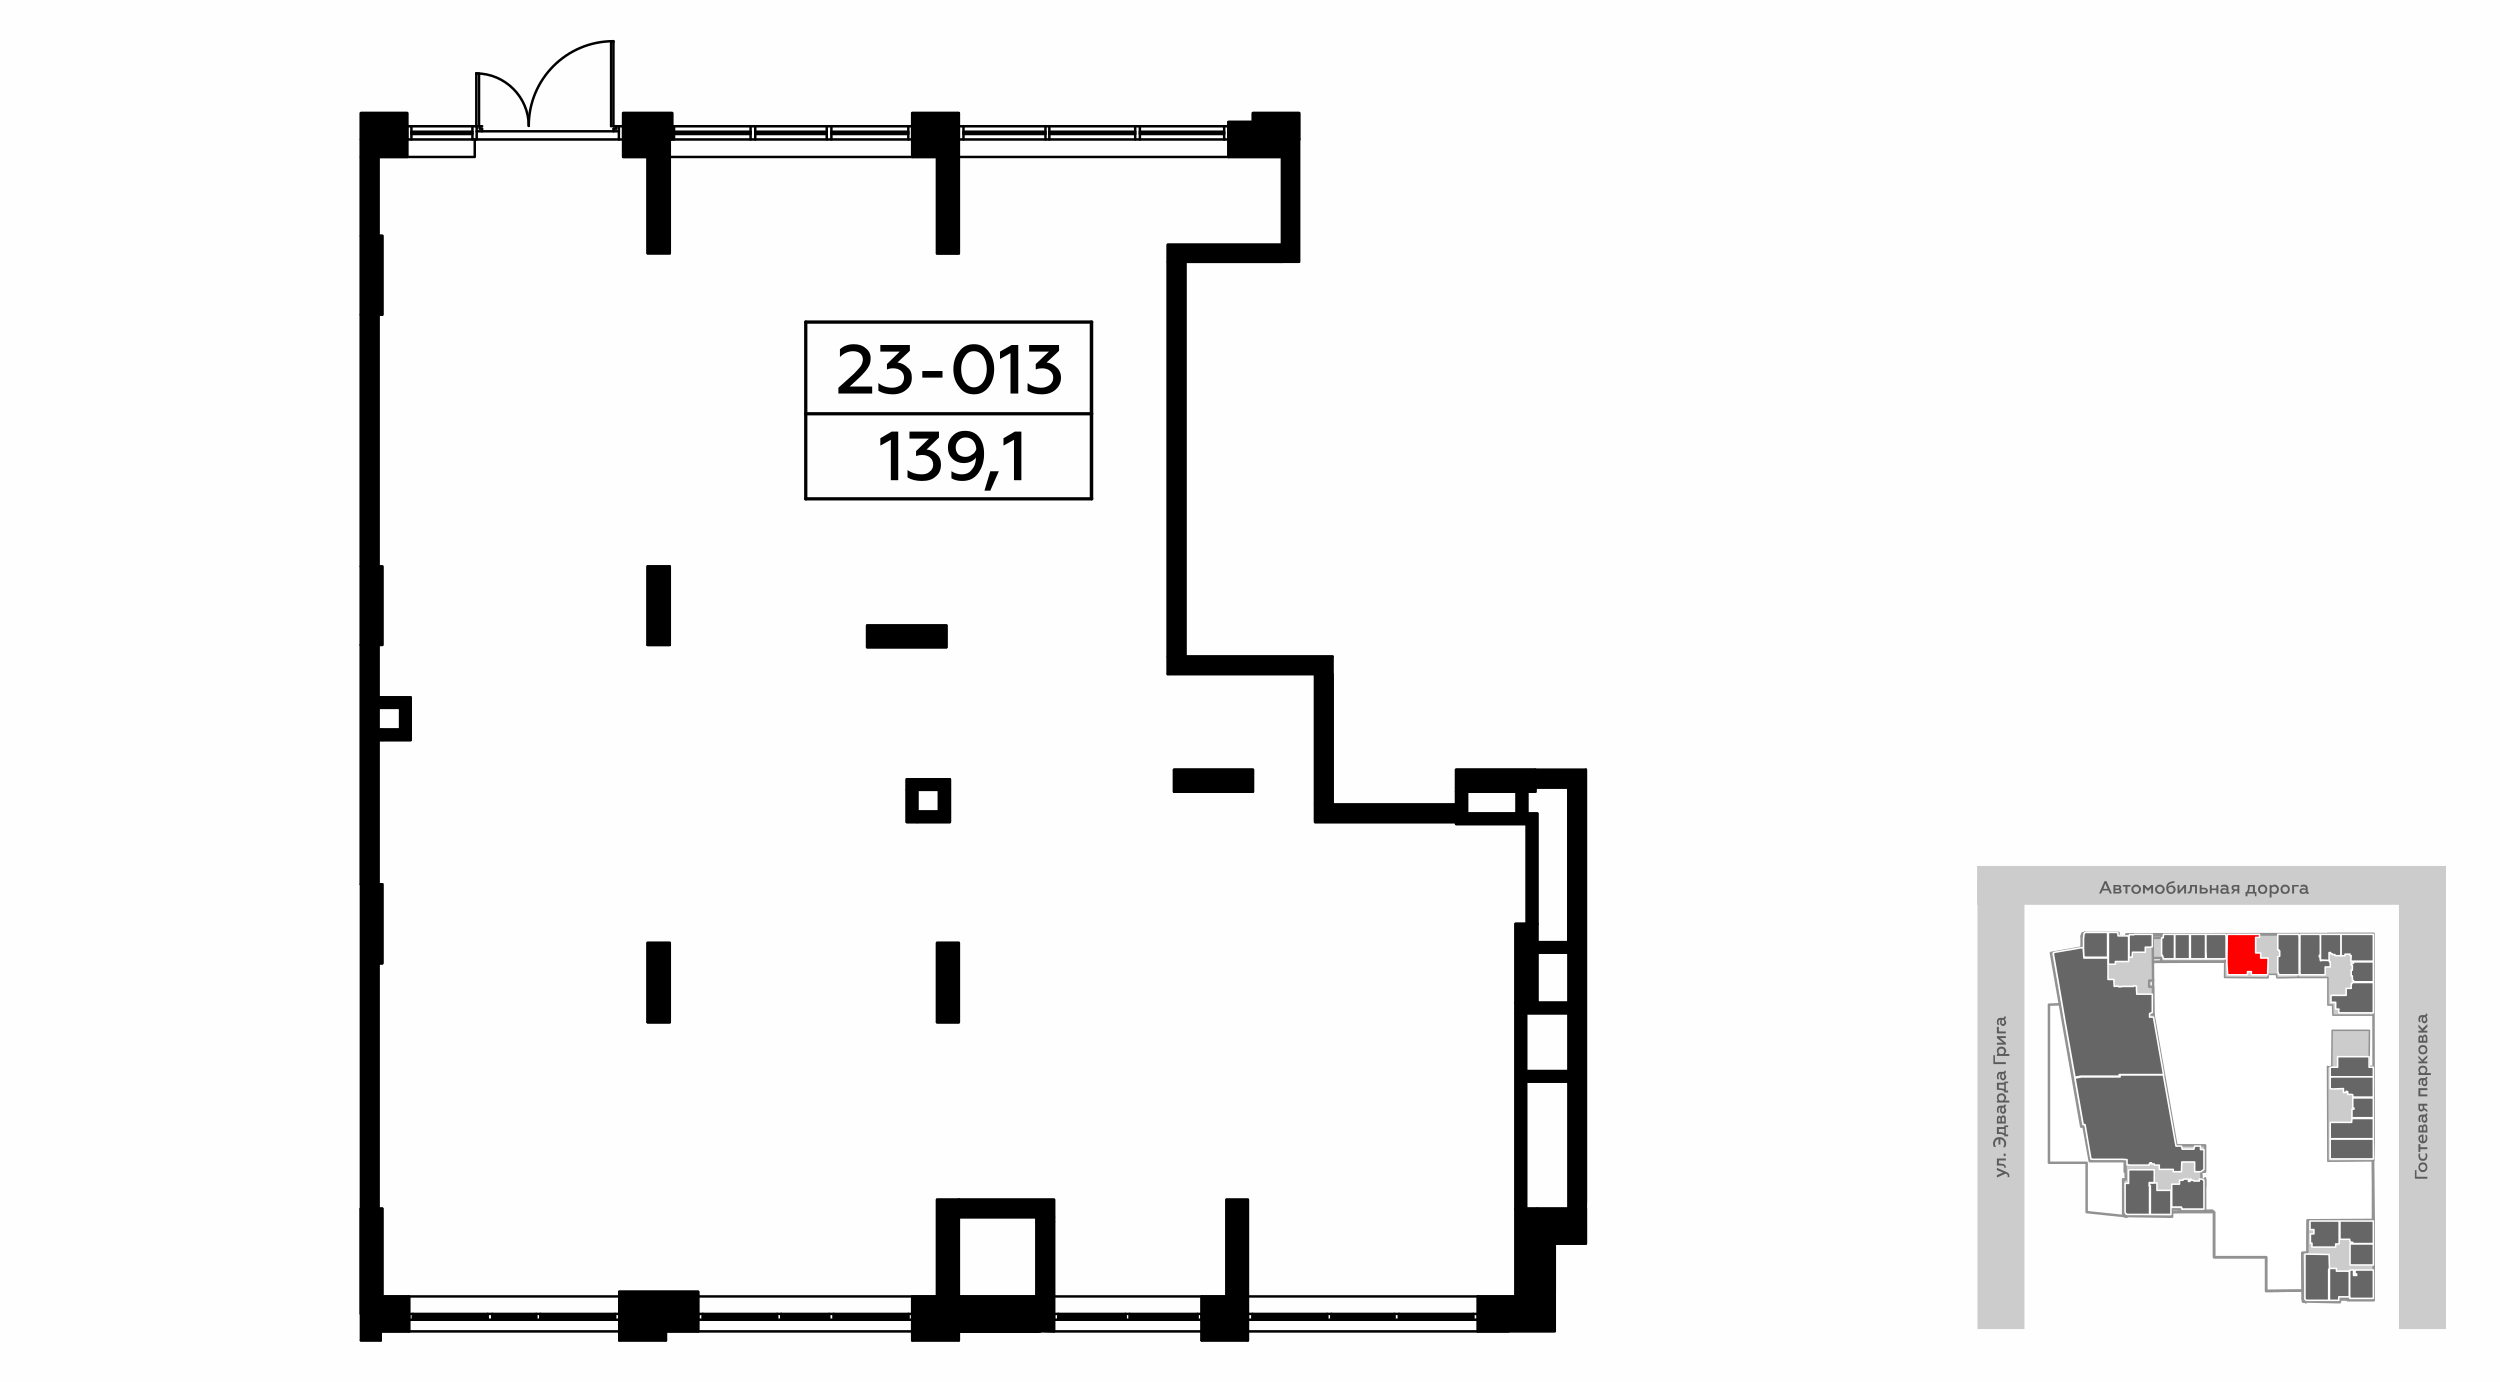 <?xml version="1.0" encoding="UTF-8"?>
<!DOCTYPE svg PUBLIC "-//W3C//DTD SVG 1.1//EN" "http://www.w3.org/Graphics/SVG/1.1/DTD/svg11.dtd">
<!-- Creator: CorelDRAW X8 -->
<svg xmlns="http://www.w3.org/2000/svg" xml:space="preserve" width="100%" height="100%" version="1.1" style="shape-rendering:geometricPrecision; text-rendering:geometricPrecision; image-rendering:optimizeQuality; fill-rule:evenodd; clip-rule:evenodd"
viewBox="0 0 6435 3556"
 xmlns:xlink="http://www.w3.org/1999/xlink">
 <defs>
  <style type="text/css">
   <![CDATA[
    .str7 {stroke:black;stroke-width:8.43;stroke-linecap:round;stroke-linejoin:round}
    .str8 {stroke:black;stroke-width:8.44;stroke-linecap:round;stroke-linejoin:round}
    .str4 {stroke:#010000;stroke-width:6.42;stroke-linecap:round;stroke-linejoin:round}
    .str6 {stroke:black;stroke-width:6.43;stroke-linecap:round;stroke-linejoin:round}
    .str5 {stroke:#010000;stroke-width:6.43;stroke-linecap:round;stroke-linejoin:round}
    .str2 {stroke:#919291;stroke-width:6.43;stroke-linecap:round;stroke-linejoin:round}
    .str0 {stroke:#919291;stroke-width:6.44;stroke-linecap:round;stroke-linejoin:round}
    .str1 {stroke:#919291;stroke-width:3.99;stroke-linecap:round;stroke-linejoin:round}
    .str3 {stroke:white;stroke-width:3.99;stroke-linecap:round;stroke-linejoin:round}
    .fil1 {fill:none}
    .fil6 {fill:none;fill-rule:nonzero}
    .fil0 {fill:#FEFEFE}
    .fil10 {fill:black}
    .fil8 {fill:#666666}
    .fil5 {fill:#CCCCCC}
    .fil2 {fill:#CCCCCC}
    .fil9 {fill:red}
    .fil3 {fill:#5B5B5B;fill-rule:nonzero}
    .fil12 {fill:black;fill-rule:nonzero}
    .fil11 {fill:black;fill-rule:nonzero}
    .fil7 {fill:#CCCCCC;fill-rule:nonzero}
    .fil4 {fill:white;fill-rule:nonzero}
   ]]>
  </style>
 </defs>
 <g id="Слой_x0020_1">
  <g id="_1016515536">
   <g>
    <rect class="fil0" width="6435" height="3556"/>
    <rect class="fil1" x="5051" y="2191" width="1270" height="1270"/>
    <rect class="fil2" x="5089" y="2229" width="1207" height="100"/>
    <path class="fil3" d="M5408 2300l4 -8 15 0 4 8 5 0 -14 -32 -5 0 -14 32 5 0zm11 -26l6 14 -11 0 5 -14z"/>
    <path id="1" class="fil3" d="M5453 2300c5,0 8,-2 8,-6 0,-3 -1,-5 -4,-6 2,0 3,-2 3,-4 0,-4 -3,-6 -7,-6l-13 0 0 22 13 0zm-8 -9l8 0c2,0 3,1 3,3 0,1 -1,2 -3,2l-8 0 0 -5zm0 -9l7 0c2,0 3,1 3,2 0,2 -1,3 -3,3l-7 0 0 -5z"/>
    <polygon id="2" class="fil3" points="5476,2300 5476,2282 5484,2282 5484,2278 5464,2278 5464,2282 5471,2282 5471,2300 "/>
    <path id="3" class="fil3" d="M5499 2297c-3,0 -4,-1 -6,-3 -1,-1 -2,-3 -2,-5 0,-2 1,-4 2,-5 2,-2 4,-2 6,-2 2,0 3,0 5,2 1,1 2,3 2,5 0,2 -1,4 -2,5 -2,2 -3,3 -5,3zm0 4c3,0 6,-1 8,-3 3,-3 4,-6 4,-9 0,-3 -1,-6 -4,-8 -2,-3 -5,-4 -8,-4 -4,0 -7,1 -9,4 -3,2 -4,5 -4,8 0,3 1,6 4,9 2,2 5,3 9,3z"/>
    <polygon id="4" class="fil3" points="5521,2300 5521,2285 5528,2293 5530,2293 5537,2285 5537,2300 5542,2300 5542,2278 5537,2278 5529,2287 5521,2278 5516,2278 5516,2300 "/>
    <path id="5" class="fil3" d="M5559 2297c-2,0 -3,-1 -5,-3 -1,-1 -2,-3 -2,-5 0,-2 1,-4 2,-5 2,-2 3,-2 5,-2 3,0 4,0 6,2 1,1 2,3 2,5 0,2 -1,4 -2,5 -2,2 -3,3 -6,3zm0 4c4,0 7,-1 9,-3 3,-3 4,-6 4,-9 0,-3 -1,-6 -4,-8 -2,-3 -5,-4 -9,-4 -3,0 -6,1 -8,4 -3,2 -4,5 -4,8 0,3 1,6 4,9 2,2 5,3 8,3z"/>
    <path id="6" class="fil3" d="M5588 2301c3,0 6,-1 8,-3 3,-2 4,-5 4,-9 0,-3 -1,-5 -3,-7 -2,-2 -4,-3 -7,-3 -4,0 -8,2 -10,5 1,-2 1,-3 1,-4 1,-3 4,-5 7,-6 1,0 4,-1 9,-2l0 -4c-3,0 -5,1 -7,1 -2,1 -4,1 -6,2 -2,1 -4,2 -5,4 -2,2 -3,6 -3,11 0,5 1,8 3,11 2,3 5,4 9,4zm0 -4c-4,0 -7,-4 -7,-9 1,-3 4,-5 7,-5 4,0 7,3 7,7 0,2 -1,3 -2,5 -1,1 -3,2 -5,2z"/>
    <polygon id="7" class="fil3" points="5610,2300 5622,2285 5622,2300 5627,2300 5627,2278 5622,2278 5610,2293 5610,2278 5605,2278 5605,2300 "/>
    <path id="8" class="fil3" d="M5650 2282l0 18 5 0 0 -22 -18 0 0 7c0,8 -1,11 -5,11 0,0 0,0 -1,0l0 4c1,0 1,0 2,0 5,0 7,-2 8,-6 1,-3 1,-5 1,-9l0 -3 8 0z"/>
    <path id="9" class="fil3" d="M5674 2300c3,0 5,0 7,-2 1,-1 2,-3 2,-5 0,-5 -4,-8 -9,-8l-7 0 0 -7 -5 0 0 22 12 0zm-7 -11l6 0c3,0 5,1 5,4 0,2 -2,3 -5,3l-6 0 0 -7z"/>
    <polygon id="10" class="fil3" points="5693,2300 5693,2291 5705,2291 5705,2300 5710,2300 5710,2278 5705,2278 5705,2287 5693,2287 5693,2278 5688,2278 5688,2300 "/>
    <path id="11" class="fil3" d="M5738 2297c-1,0 -2,-1 -2,-3l0 -8c0,-6 -4,-9 -10,-9 -4,0 -6,1 -9,2l0 5c3,-2 5,-2 7,-2 5,0 7,1 7,4l0 2c-2,-1 -4,-2 -7,-2 -3,0 -5,1 -7,2 -1,1 -2,3 -2,5 0,3 1,5 2,6 2,1 4,2 6,2 4,0 7,-1 9,-3 0,2 2,3 4,3 2,0 3,-1 3,-1l0 -4c0,0 -1,1 -1,1zm-7 -3c-1,2 -4,3 -6,3 -3,0 -5,-1 -5,-4 0,-2 2,-3 5,-3 2,0 4,0 6,1l0 3z"/>
    <path id="12" class="fil3" d="M5748 2300l5 -7 6 0 0 7 5 0 0 -22 -12 0c-6,0 -8,3 -8,7 0,3 1,6 5,7l-7 8 6 0zm5 -11c-3,0 -4,-2 -4,-4 0,-2 1,-3 4,-3l6 0 0 7 -6 0z"/>
    <path id="13" class="fil3" d="M5785 2307l0 -7 19 0 0 7 4 0 0 -11 -4 0 0 -18 -18 0c0,5 0,9 0,11 -1,3 -2,5 -3,7l-3 0 0 11 5 0zm3 -11c2,-3 3,-8 3,-14l8 0 0 14 -11 0z"/>
    <path id="14" class="fil3" d="M5824 2297c-2,0 -4,-1 -5,-3 -2,-1 -2,-3 -2,-5 0,-2 0,-4 2,-5 1,-2 3,-2 5,-2 2,0 4,0 5,2 2,1 2,3 2,5 0,2 0,4 -2,5 -1,2 -3,3 -5,3zm0 4c4,0 7,-1 9,-3 2,-3 3,-6 3,-9 0,-3 -1,-6 -3,-8 -2,-3 -5,-4 -9,-4 -4,0 -6,1 -9,4 -2,2 -3,5 -3,8 0,3 1,6 3,9 3,2 5,3 9,3z"/>
    <path id="15" class="fil3" d="M5855 2277c-4,0 -6,2 -8,4l0 -3 -5 0 0 32 5 0 0 -13c2,3 4,4 8,4 3,0 6,-1 8,-3 2,-3 3,-6 3,-9 0,-3 -1,-6 -3,-8 -2,-3 -5,-4 -8,-4zm-1 5c2,0 3,0 5,2 1,1 2,3 2,5 0,2 -1,4 -2,5 -2,2 -3,3 -5,3 -3,0 -6,-2 -7,-4l0 -7c1,-3 4,-4 7,-4z"/>
    <path id="16" class="fil3" d="M5882 2297c-2,0 -4,-1 -5,-3 -2,-1 -2,-3 -2,-5 0,-2 0,-4 2,-5 1,-2 3,-2 5,-2 2,0 4,0 5,2 2,1 2,3 2,5 0,2 0,4 -2,5 -1,2 -3,3 -5,3zm0 4c4,0 6,-1 9,-3 2,-3 3,-6 3,-9 0,-3 -1,-6 -3,-8 -3,-3 -5,-4 -9,-4 -4,0 -7,1 -9,4 -2,2 -3,5 -3,8 0,3 1,6 3,9 2,2 5,3 9,3z"/>
    <polygon id="17" class="fil3" points="5905,2300 5905,2282 5917,2282 5917,2278 5900,2278 5900,2300 "/>
    <path id="18" class="fil3" d="M5942 2297c-1,0 -2,-1 -2,-3l0 -8c0,-6 -4,-9 -10,-9 -4,0 -6,1 -8,2l0 5c2,-2 4,-2 7,-2 4,0 6,1 6,4l0 2c-2,-1 -4,-2 -7,-2 -2,0 -5,1 -6,2 -2,1 -3,3 -3,5 0,3 1,5 2,6 2,1 4,2 6,2 4,0 7,-1 9,-3 0,2 2,3 4,3 2,0 3,-1 3,-1l0 -4c0,0 0,1 -1,1zm-7 -3c-1,2 -4,3 -6,3 -3,0 -5,-1 -5,-4 0,-2 2,-3 5,-3 2,0 4,0 6,1l0 3z"/>
    <rect class="fil2" x="6175" y="2272" width="121" height="1149"/>
    <polygon class="fil3" points="6248,3029 6220,3029 6220,3012 6216,3012 6216,3034 6248,3034 "/>
    <path id="1" class="fil3" d="M6244 3004c0,2 -1,4 -2,6 -2,1 -3,2 -6,2 -2,0 -3,-1 -5,-2 -1,-2 -2,-4 -2,-6 0,-2 1,-4 2,-5 2,-1 3,-2 5,-2 3,0 4,1 6,2 1,1 2,3 2,5zm4 0c0,-3 -1,-6 -3,-9 -2,-2 -5,-3 -9,-3 -3,0 -6,1 -8,3 -2,3 -3,6 -3,9 0,4 1,7 3,9 2,3 5,4 8,4 4,0 7,-1 9,-4 2,-2 3,-5 3,-9z"/>
    <path id="2" class="fil3" d="M6248 2976c0,-3 0,-5 -2,-7l-4 0c1,2 2,4 2,6 0,2 -1,4 -2,6 -2,1 -3,2 -6,2 -2,0 -4,-1 -5,-2 -1,-2 -2,-4 -2,-6 0,-2 0,-4 1,-6l-4 0c-1,2 -1,4 -1,7 0,3 1,6 3,9 2,2 5,3 8,3 4,0 7,-1 9,-3 2,-3 3,-6 3,-9z"/>
    <polygon id="3" class="fil3" points="6248,2953 6230,2953 6230,2945 6225,2945 6225,2965 6230,2965 6230,2958 6248,2958 "/>
    <path id="4" class="fil3" d="M6236 2943c4,0 7,-1 9,-4 2,-2 3,-5 3,-9 0,-3 0,-6 -2,-8l-4 0c1,2 2,5 2,7 0,5 -2,8 -6,9l0 -18 -1 0c-4,0 -8,2 -11,5 -1,2 -1,4 -1,6 0,4 1,6 3,8 2,3 5,4 8,4zm-2 -5c-3,-1 -5,-3 -5,-7 0,-1 0,-3 1,-4 2,-1 3,-1 4,-2l0 13z"/>
    <path id="5" class="fil3" d="M6248 2902c0,-5 -3,-8 -6,-8 -3,0 -5,1 -6,4 -1,-1 -3,-2 -5,-2 -3,0 -6,2 -6,7l0 12 23 0 0 -13zm-10 8l0 -7c0,-3 1,-4 3,-4 2,0 3,1 3,4l0 7 -6 0zm-9 0l0 -6c0,-2 1,-4 3,-4 1,0 2,2 2,4l0 6 -5 0z"/>
    <path id="6" class="fil3" d="M6244 2867c0,1 -1,2 -2,2l-9 0c-5,0 -8,4 -8,10 0,4 0,6 2,9l4 0c-1,-3 -2,-5 -2,-8 0,-4 2,-6 5,-6l1 0c-1,2 -2,4 -2,7 0,3 1,5 2,6 2,2 3,3 6,3 2,0 4,-1 5,-2 2,-2 2,-4 2,-6 0,-4 -1,-7 -3,-9 2,0 3,-2 3,-4 0,-2 0,-3 -1,-3l-3 0c0,0 0,1 0,1zm-3 7c2,1 3,4 3,6 0,3 -1,5 -4,5 -2,0 -3,-2 -3,-5 0,-2 1,-4 2,-6l2 0z"/>
    <path id="7" class="fil3" d="M6248 2857l-8 -5 0 -6 8 0 0 -5 -23 0 0 12c0,6 3,8 7,8 4,0 6,-1 7,-5l9 7 0 -6zm-12 -5c0,3 -1,4 -3,4 -3,0 -4,-1 -4,-4l0 -6 7 0 0 6z"/>
    <polygon id="8" class="fil3" points="6248,2817 6230,2817 6230,2806 6248,2806 6248,2801 6225,2801 6225,2822 6248,2822 "/>
    <path id="9" class="fil3" d="M6244 2773c0,1 -1,2 -2,2l-9 0c-5,0 -8,4 -8,10 0,3 0,6 2,8l4 0c-1,-2 -2,-4 -2,-7 0,-4 2,-6 5,-6l1 0c-1,2 -2,4 -2,7 0,2 1,5 2,6 2,2 3,3 6,3 2,0 4,-1 5,-2 2,-2 2,-4 2,-7 0,-3 -1,-6 -3,-8 2,0 3,-2 3,-5 0,-1 0,-2 -1,-2l-3 0c0,0 0,0 0,1zm-3 7c2,1 3,4 3,6 0,3 -1,5 -4,5 -2,0 -3,-2 -3,-5 0,-2 1,-4 2,-6l2 0z"/>
    <path id="10" class="fil3" d="M6225 2754c0,3 1,6 3,8l-3 0 0 5 32 0 0 -5 -12 0c2,-2 3,-5 3,-8 0,-3 -1,-6 -3,-8 -2,-2 -5,-3 -9,-3 -3,0 -6,1 -8,3 -2,2 -3,5 -3,8zm4 1c0,-2 1,-4 2,-5 2,-2 3,-2 5,-2 3,0 4,0 6,2 1,1 2,3 2,5 0,3 -2,5 -4,7l-7 0c-2,-2 -4,-4 -4,-7z"/>
    <polygon id="11" class="fil3" points="6248,2732 6238,2732 6248,2722 6248,2716 6235,2728 6225,2717 6225,2723 6234,2732 6225,2732 6225,2737 6248,2737 "/>
    <path id="12" class="fil3" d="M6244 2702c0,2 -1,4 -2,5 -2,2 -3,2 -6,2 -2,0 -3,0 -5,-2 -1,-1 -2,-3 -2,-5 0,-2 1,-4 2,-5 2,-2 3,-2 5,-2 3,0 4,0 6,2 1,1 2,3 2,5zm4 0c0,-4 -1,-6 -3,-9 -2,-2 -5,-3 -9,-3 -3,0 -6,1 -8,3 -2,3 -3,5 -3,9 0,4 1,7 3,9 2,2 5,3 8,3 4,0 7,-1 9,-3 2,-2 3,-5 3,-9z"/>
    <path id="13" class="fil3" d="M6248 2671c0,-5 -3,-8 -6,-8 -3,0 -5,2 -6,5 -1,-2 -3,-3 -5,-3 -3,0 -6,2 -6,7l0 12 23 0 0 -13zm-10 8l0 -7c0,-2 1,-4 3,-4 2,0 3,2 3,4l0 7 -6 0zm-9 0l0 -6c0,-2 1,-3 3,-3 1,0 2,1 2,3l0 6 -5 0z"/>
    <polygon id="14" class="fil3" points="6248,2653 6238,2653 6248,2643 6248,2636 6235,2648 6225,2637 6225,2644 6234,2653 6225,2653 6225,2658 6248,2658 "/>
    <path id="15" class="fil3" d="M6244 2611c0,1 -1,2 -2,2l-9 0c-5,0 -8,4 -8,10 0,3 0,6 2,8l4 0c-1,-2 -2,-4 -2,-7 0,-4 2,-6 5,-6l1 0c-1,2 -2,4 -2,7 0,2 1,4 2,6 2,2 3,3 6,3 2,0 4,-1 5,-3 2,-1 2,-3 2,-6 0,-3 -1,-6 -3,-8 2,-1 3,-2 3,-5 0,-1 0,-2 -1,-3l-3 0c0,1 0,1 0,2zm-3 7c2,1 3,3 3,6 0,3 -1,5 -4,5 -2,0 -3,-2 -3,-5 0,-3 1,-5 2,-6l2 0z"/>
    <polygon class="fil4 str0" points="5302,2585 5542,2476 5727,2475 6109,2404 6110,2941 6108,2988 6108,2992 6110,3151 5927,3322 5833,3323 5833,3236 5699,3236 5699,3120 5694,3116 5591,3120 5468,3130 5466,3130 5371,3120 5371,2993 5274,2993 5274,2586 "/>
    <polygon class="fil5 str1" points="5727,2404 5915,2405 5916,2407 5916,2516 5861,2517 5859,2508 5855,2508 5838,2508 5838,2517 5726,2516 "/>
    <polygon class="fil5 str1" points="5915,2405 6109,2406 6110,2407 6109,2613 6005,2613 6004,2587 5992,2587 5992,2516 5916,2516 "/>
    <polygon class="fil5 str1" points="6099,2652 6098,2745 6109,2745 6110,2988 5992,2989 5991,2745 5993,2746 6002,2745 6003,2652 "/>
    <line class="fil6 str2" x1="6109" y1="2404" x2="5992" y2= "2404" />
    <line class="fil6 str2" x1="5915" y1="2405" x2="5808" y2= "2405" />
    <polygon class="fil7 str2" points="5563,2405 5563,2414 5541,2414 5541,2466 5563,2466 5563,2475 5727,2475 5726,2405 "/>
    <polygon class="fil7 str0" points="5367,2401 5360,2403 5358,2527 5377,2527 5378,2530 5377,2547 5372,2547 5372,2612 5543,2611 5542,2540 5532,2540 5532,2524 5542,2524 5541,2405 5473,2405 5473,2410 5453,2411 5453,2401 "/>
    <path class="fil6 str2" d="M5367 2401c-5,0 -9,4 -9,9"/>
    <polyline class="fil6 str2" points="5358,2410 5358,2527 5377,2527 5377,2547 5372,2547 5372,2612 5543,2611 5542,2607 5542,2607 5542,2540 "/>
    <polygon class="fil7 str2" points="5372,2612 5372,2547 5377,2547 5377,2527 5358,2527 5358,2439 5279,2453 5357,2900 5363,2900 5379,2989 5469,2989 5469,2948 5602,2948 5543,2611 "/>
    <polyline class="fil6 str2" points="5469,2948 5469,3016 5474,3016 5474,3036 5465,3036 5465,3123 "/>
    <path class="fil6 str2" d="M5465 3123c0,5 4,9 9,9"/>
    <polygon class="fil7 str2" points="5468,3130 5591,3132 5591,3113 5611,3113 5611,3118 5676,3118 5676,3037 5667,3037 5666,3016 5676,3016 5676,2948 5469,2948 5472,3036 5465,3036 "/>
    <polyline class="fil6 str2" points="5940,3141 5940,3205 5945,3205 5945,3225 5926,3225 5927,3342 "/>
    <path class="fil6 str2" d="M5927 3342c0,5 4,10 9,10"/>
    <polygon class="fil7 str2" points="5928,3350 6023,3352 6023,3342 6043,3342 6043,3347 6110,3347 6110,3140 5940,3141 5939,3224 5926,3225 "/>
    <line class="fil6 str2" x1="5676" y1="3054" x2="5676" y2= "3033" />
    <line class="fil6 str2" x1="5542" y1="2539" x2="5542" y2= "2523" />
    <line class="fil6 str2" x1="5563" y1="2475" x2="5542" y2= "2476" />
    <line class="fil6 str2" x1="5563" y1="2405" x2="5541" y2= "2405" />
    <line class="fil6 str2" x1="6108" y1="3140" x2="6108" y2= "2988" />
    <polyline class="fil6 str2" points="5928,3347 5928,3350 5931,3350 "/>
    <polyline class="fil6 str2" points="5591,3120 5699,3120 5699,3236 5833,3236 5833,3323 5927,3322 "/>
    <line class="fil6 str2" x1="5563" y1="2408" x2="5541" y2= "2408" />
    <line class="fil6 str2" x1="6023" y1="3345" x2="6043" y2= "3345" />
    <line class="fil6 str2" x1="5501" y1="2405" x2="6109" y2= "2404" />
    <polygon class="fil8 str3" points="5494,2405 5540,2405 5540,2437 5534,2438 5522,2438 5522,2451 5489,2451 5488,2464 5480,2464 5480,2457 5480,2413 5481,2406 5493,2406 "/>
    <polygon class="fil8 str3" points="5398,2400 5425,2400 5425,2406 5425,2464 5369,2464 5363,2463 5363,2415 5364,2408 5364,2405 5364,2404 5365,2403 5366,2401 5367,2401 5368,2400 5373,2400 "/>
    <polygon class="fil8 str3" points="5455,2770 5356,2770 5341,2773 5315,2627 5297,2522 5285,2453 5290,2451 5354,2440 5355,2440 5362,2439 5364,2466 5426,2466 5426,2521 5441,2521 5442,2539 5452,2538 5452,2539 5453,2540 5460,2540 5460,2539 5492,2539 5492,2538 5493,2537 5499,2538 5500,2559 5540,2559 5540,2606 5533,2609 5533,2618 5543,2618 5569,2766 5455,2766 "/>
    <polygon class="fil8 str3" points="5341,2775 5357,2772 5457,2772 5457,2771 5457,2767 5569,2767 5569,2770 5601,2950 5602,2950 5615,2950 5617,2958 5647,2958 5649,2950 5664,2950 5664,2959 5673,2959 5673,2959 5673,3010 5665,3016 5665,3016 5649,3016 5649,2991 5616,2991 5615,3016 5594,3016 5594,3010 5558,3010 5558,2999 5545,2999 5545,2996 5538,2996 5538,2993 5538,2993 5534,2993 5534,2996 5532,2996 5532,2999 5484,2999 5475,2998 5475,2985 5464,2984 5387,2984 5382,2983 5367,2895 5362,2894 "/>
    <polygon class="fil8 str3" points="5620,3035 5633,3035 5633,3041 5637,3041 5637,3035 5640,3035 5640,3038 5646,3038 5647,3040 5647,3040 5661,3040 5661,3035 5666,3035 5667,3035 5673,3038 5673,3112 5617,3112 5615,3107 5590,3107 5590,3064 5590,3061 5590,3048 5610,3048 5610,3038 5619,3038 "/>
    <polygon class="fil8 str3" points="5533,3045 5552,3045 5552,3064 5589,3064 5588,3064 5588,3126 5535,3126 5535,3052 5533,3052 5533,3045 "/>
    <polygon class="fil8 str3" points="5533,3053 5533,3126 5485,3126 5478,3126 5476,3126 5476,3126 5472,3124 5470,3120 5470,3120 5470,3046 5479,3046 5479,3012 5483,3011 5545,3011 5545,3044 5532,3044 5532,3053 "/>
    <polygon class="fil8 str3" points="5427,2400 5451,2400 5452,2409 5478,2409 5479,2413 5479,2475 5445,2475 5445,2482 5427,2482 5427,2464 5427,2407 5427,2401 "/>
    <polygon class="fil8 str3" points="5569,2405 5597,2405 5597,2468 5569,2468 5566,2459 5564,2459 5564,2414 5568,2414 "/>
    <polygon class="fil8 str3" points="5636,2405 5636,2468 5598,2468 5598,2454 5598,2405 "/>
    <polygon class="fil8 str3" points="5677,2468 5638,2468 5638,2405 5677,2405 5677,2412 "/>
    <polygon class="fil8 str3" points="5730,2468 5679,2468 5678,2446 5678,2405 5729,2405 5730,2412 "/>
    <polygon class="fil9 str3" points="5733,2405 5816,2405 5816,2413 5806,2413 5806,2453 5819,2453 5819,2466 5838,2466 5838,2475 5837,2501 5837,2509 5795,2509 5795,2501 5785,2501 5785,2509 5734,2509 5732,2478 5732,2477 5733,2409 "/>
    <polygon class="fil8 str3" points="5863,2405 5917,2405 5918,2413 5918,2509 5866,2509 5863,2501 5863,2463 5868,2461 5868,2458 5868,2458 5868,2448 5866,2448 5866,2445 5863,2445 "/>
    <polygon class="fil8 str3" points="5921,2405 5972,2405 5973,2411 5973,2459 5970,2459 5970,2463 5971,2463 5972,2463 5973,2473 5977,2472 5996,2472 5996,2476 5998,2476 5998,2489 5998,2489 5985,2489 5985,2509 5921,2509 5920,2504 5920,2408 "/>
    <polygon class="fil8 str3" points="5973,2405 6025,2405 6026,2414 6026,2460 6010,2460 6010,2459 6010,2457 6003,2457 6003,2455 5999,2455 5999,2452 5995,2452 5995,2472 5973,2471 5973,2411 "/>
    <polygon class="fil8 str3" points="6052,2460 6049,2460 6049,2456 6036,2456 6036,2460 6026,2460 6026,2405 6109,2405 6109,2474 6051,2474 "/>
    <polygon class="fil8 str3" points="6058,2527 6058,2524 6055,2524 6055,2512 6052,2512 6052,2497 6055,2497 6055,2484 6052,2484 6052,2479 6058,2479 6058,2476 6109,2476 6109,2527 6103,2527 "/>
    <path class="fil8 str3" d="M6052 2532l2 0 1 -3 3 0 51 0 0 78 -89 0 0 -10c1,1 1,1 0,1l-8 -1 0 -17 -12 0 0 -18 39 0 0 -18 13 0 0 -12z"/>
    <polygon class="fil8 str3" points="6099,2747 6109,2747 6109,2772 5998,2772 5998,2747 6017,2747 6017,2720 6098,2720 6098,2747 "/>
    <polygon class="fil8 str3" points="5998,2802 5998,2774 5998,2773 6004,2772 6109,2772 6109,2824 6056,2824 6056,2818 6054,2817 6043,2817 6043,2810 6039,2809 6039,2812 6032,2812 6032,2802 6004,2803 "/>
    <polygon class="fil8 str3" points="6056,2826 6108,2826 6109,2829 6109,2877 6054,2877 6054,2855 6059,2855 6059,2852 6056,2852 "/>
    <polygon class="fil8 str3" points="6054,2879 6109,2879 6109,2931 5998,2931 5998,2889 6053,2889 "/>
    <polygon class="fil8 str3" points="5998,2932 6004,2932 6109,2932 6109,2983 5998,2983 "/>
    <polygon class="fil8 str3" points="5946,3143 6021,3143 6021,3149 6021,3149 6021,3202 6012,3202 6012,3210 5951,3210 5951,3200 5947,3200 5947,3176 5956,3176 5956,3165 5946,3165 "/>
    <polygon class="fil8 str3" points="6109,3145 6109,3201 6056,3201 6056,3198 6049,3197 6048,3190 6023,3190 6023,3143 6109,3143 "/>
    <polygon class="fil8 str3" points="6049,3202 6109,3202 6109,3256 6100,3256 6049,3256 "/>
    <polygon class="fil8 str3" points="6049,3269 6058,3269 6058,3283 6066,3283 6066,3279 6062,3279 6062,3269 6109,3269 6109,3342 6049,3342 6048,3334 6048,3272 "/>
    <polygon class="fil8 str3" points="5997,3265 6014,3265 6014,3272 6047,3272 6047,3338 6020,3338 6020,3347 5996,3347 5996,3341 5996,3267 "/>
    <polygon class="fil8 str3" points="5942,3347 5938,3347 5937,3347 5935,3346 5934,3345 5933,3343 5933,3342 5933,3228 5995,3229 5996,3265 5994,3267 5994,3347 5970,3347 5968,3347 "/>
    <rect class="fil2" x="5090" y="2272" width="121" height="1149"/>
    <path class="fil3" d="M5172 3026c0,-4 -2,-7 -7,-9l-25 -11 0 6 16 6 -16 7 0 6 22 -10c4,1 6,3 6,5 0,2 0,3 -1,4l5 0c0,-1 0,-2 0,-4z"/>
    <path id="1" class="fil3" d="M5145 2987l18 0 0 -5 -23 0 0 18 8 0c8,0 11,1 11,5 0,0 0,0 0,1l4 0c0,-1 0,-1 0,-2 0,-4 -3,-7 -7,-8 -3,0 -5,-1 -8,-1l-3 0 0 -8z"/>
    <path id="2" class="fil3" d="M5163 2973c0,-2 -1,-4 -3,-4 -2,0 -3,2 -3,4 0,1 1,3 3,3 2,0 3,-2 3,-3z"/>
    <path id="3" class="fil3" d="M5164 2943c0,-4 -2,-8 -5,-11 -4,-4 -7,-5 -12,-5 -5,0 -9,1 -12,4 -3,4 -5,8 -5,12 0,4 1,7 2,9l6 0c-2,-2 -3,-5 -3,-9 0,-2 1,-5 3,-7 1,-2 3,-3 6,-4l0 14 5 0 0 -14c3,1 5,2 7,4 2,2 3,5 3,7 0,4 -1,7 -3,10l5 0c2,-3 3,-6 3,-10z"/>
    <path id="4" class="fil3" d="M5169 2920l-6 0 0 -19 6 0 0 -4 -10 0 0 4 -19 0 0 18c5,0 9,0 12,0 3,1 5,2 7,3l0 3 10 0 0 -5zm-10 -3c-4,-2 -8,-3 -14,-3l0 -8 14 0 0 11z"/>
    <path id="5" class="fil3" d="M5163 2879c0,-5 -2,-8 -6,-8 -3,0 -5,1 -6,4 -1,-1 -3,-3 -5,-3 -3,0 -6,3 -6,7l0 13 23 0 0 -13zm-10 8l0 -7c0,-3 1,-4 3,-4 2,0 3,1 3,4l0 7 -6 0zm-9 0l0 -6c0,-3 1,-4 3,-4 1,0 2,1 2,4l0 6 -5 0z"/>
    <path id="6" class="fil3" d="M5159 2844c0,1 -1,2 -2,2l-9 0c-5,0 -8,4 -8,10 0,4 0,6 2,8l4 0c-1,-2 -2,-4 -2,-7 0,-4 2,-6 5,-6l1 0c-1,2 -2,4 -2,7 0,2 1,5 2,6 2,2 4,3 6,3 2,0 4,-1 5,-2 2,-2 3,-4 3,-6 0,-4 -2,-7 -4,-9 2,0 3,-2 3,-4 0,-2 0,-3 -1,-3l-3 0c0,0 0,0 0,1zm-2 7c1,1 2,4 2,6 0,3 -1,5 -3,5 -3,0 -4,-2 -4,-5 0,-2 1,-4 2,-6l3 0z"/>
    <path id="7" class="fil3" d="M5140 2825c0,3 1,6 3,8l-3 0 0 5 32 0 0 -5 -12 0c2,-2 4,-5 4,-8 0,-3 -2,-6 -4,-8 -2,-2 -5,-3 -8,-3 -4,0 -6,1 -9,3 -2,2 -3,5 -3,8zm4 1c0,-2 1,-4 2,-5 2,-1 4,-2 6,-2 2,0 4,1 5,2 1,1 2,3 2,5 0,3 -2,6 -4,7l-7 0c-2,-1 -4,-4 -4,-7z"/>
    <path id="8" class="fil3" d="M5169 2807l-6 0 0 -19 6 0 0 -4 -10 0 0 3 -19 0 0 18c5,0 9,1 12,1 3,1 5,1 7,3l0 3 10 0 0 -5zm-10 -4c-4,-1 -8,-2 -14,-2l0 -9 14 0 0 11z"/>
    <path id="9" class="fil3" d="M5159 2757c0,2 -1,2 -2,2l-9 0c-5,0 -8,5 -8,11 0,3 0,6 2,8l4 0c-1,-2 -2,-5 -2,-7 0,-5 2,-7 5,-7l1 0c-1,2 -2,5 -2,7 0,3 1,5 2,7 2,2 4,3 6,3 2,0 4,-1 5,-3 2,-1 3,-4 3,-6 0,-3 -2,-6 -4,-8 2,-1 3,-2 3,-5 0,-1 0,-2 -1,-3l-3 0c0,1 0,1 0,1zm-2 7c1,2 2,4 2,7 0,3 -1,5 -3,5 -3,0 -4,-2 -4,-6 0,-2 1,-4 2,-6l3 0z"/>
    <polygon id="10" class="fil3" points="5163,2734 5135,2734 5135,2716 5131,2716 5131,2739 5163,2739 "/>
    <path id="11" class="fil3" d="M5140 2705c0,4 1,6 3,8l-3 0 0 5 32 0 0 -5 -12 0c2,-2 4,-4 4,-8 0,-3 -2,-6 -4,-8 -2,-2 -5,-3 -8,-3 -4,0 -6,1 -9,3 -2,2 -3,5 -3,8zm4 1c0,-2 1,-3 2,-5 2,-1 4,-2 6,-2 2,0 4,1 5,2 1,2 2,3 2,5 0,3 -2,6 -4,7l-7 0c-2,-1 -4,-4 -4,-7z"/>
    <polygon id="12" class="fil3" points="5163,2684 5148,2672 5163,2672 5163,2667 5140,2667 5140,2672 5156,2684 5140,2684 5140,2689 5163,2689 "/>
    <polygon id="13" class="fil3" points="5163,2655 5145,2655 5145,2643 5140,2643 5140,2660 5163,2660 "/>
    <path id="14" class="fil3" d="M5159 2618c0,1 -1,2 -2,2l-9 0c-5,0 -8,4 -8,10 0,3 0,6 2,8l4 0c-1,-2 -2,-4 -2,-7 0,-4 2,-6 5,-6l1 0c-1,2 -2,4 -2,7 0,2 1,4 2,6 2,2 4,3 6,3 2,0 4,-1 5,-3 2,-1 3,-3 3,-6 0,-3 -2,-6 -4,-8 2,-1 3,-2 3,-5 0,-1 0,-2 -1,-3l-3 0c0,1 0,1 0,2zm-2 7c1,1 2,3 2,6 0,3 -1,5 -3,5 -3,0 -4,-2 -4,-5 0,-3 1,-5 2,-6l3 0z"/>
   </g>
   <g>
    <line class="fil6 str4" x1="3006" y1="1735" x2="3385" y2= "1735" />
    <line class="fil6 str5" x1="3430" y1="1690" x2="3051" y2= "1690" />
    <line class="fil6 str4" x1="3006" y1="1690" x2="3006" y2= "1735" />
    <polyline class="fil6 str4" points="929,3111 974,3111 974,2480 "/>
    <polyline class="fil6 str4" points="929,1660 929,2276 974,2276 974,1905 "/>
    <line class="fil6 str4" x1="974" y1="1878" x2="974" y2= "1822" />
    <polyline class="fil6 str4" points="974,1795 974,1660 929,1660 "/>
    <polyline class="fil6 str4" points="929,810 929,1458 974,1458 974,810 929,810 "/>
    <line class="fil6 str4" x1="3952" y1="2027" x2="4037" y2= "2027" />
    <polyline class="fil6 str4" points="3300,630 3006,630 3006,674 "/>
    <polyline class="fil6 str4" points="3051,674 3300,674 3300,630 "/>
    <line class="fil6 str4" x1="3006" y1="674" x2="3006" y2= "1690" />
    <line class="fil6 str4" x1="3051" y1="1690" x2="3051" y2= "674" />
    <line class="fil6 str4" x1="3748" y1="2071" x2="3430" y2= "2071" />
    <polyline class="fil6 str4" points="3385,2071 3385,2116 3748,2116 "/>
    <line class="fil6 str4" x1="3430" y1="2071" x2="3430" y2= "1735" />
    <line class="fil6 str4" x1="3385" y1="1735" x2="3385" y2= "2071" />
    <line class="fil6 str4" x1="2468" y1="3133" x2="2668" y2= "3133" />
    <polyline class="fil6 str4" points="2713,3133 2713,3088 2468,3088 2468,3133 "/>
    <line class="fil6 str4" x1="2668" y1="3133" x2="2668" y2= "3145" />
    <line class="fil6 str4" x1="2713" y1="3145" x2="2713" y2= "3133" />
    <path class="fil6 str4" d="M974 607l0 -203m-45 0l0 203"/>
    <polyline class="fil6 str4" points="2668,3145 2668,3337 2713,3337 2713,3145 "/>
    <line class="fil6 str5" x1="4082" y1="3095" x2="4082" y2= "1981" />
    <line class="fil6 str4" x1="4037" y1="2027" x2="4037" y2= "2425" />
    <polyline class="fil6 str4" points="3748,1982 3748,1981 3952,1981 "/>
    <line class="fil6 str4" x1="2468" y1="652" x2="2412" y2= "652" />
    <line class="fil6 str4" x1="2468" y1="2631" x2="2412" y2= "2631" />
    <polyline class="fil6 str4" points="3022,1982 3022,1981 3225,1981 3225,1982 "/>
    <line class="fil6 str4" x1="1724" y1="1660" x2="1667" y2= "1660" />
    <line class="fil6 str4" x1="1724" y1="2631" x2="1667" y2= "2631" />
    <line class="fil6 str4" x1="974" y1="1822" x2="984" y2= "1822" />
    <line class="fil6 str4" x1="984" y1="1795" x2="974" y2= "1795" />
    <line class="fil6 str4" x1="1030" y1="1878" x2="984" y2= "1878" />
    <polyline class="fil6 str4" points="984,1905 1057,1905 1057,1878 "/>
    <line class="fil6 str4" x1="1030" y1="1822" x2="1030" y2= "1878" />
    <polyline class="fil6 str4" points="1057,1878 1057,1795 1030,1795 "/>
    <line class="fil6 str4" x1="2361" y1="2033" x2="2417" y2= "2033" />
    <polyline class="fil6 str4" points="2445,2033 2445,2006 2334,2006 2334,2033 "/>
    <line class="fil6 str4" x1="2361" y1="2089" x2="2361" y2= "2033" />
    <polyline class="fil6 str4" points="2334,2033 2334,2116 2361,2116 "/>
    <line class="fil6 str4" x1="2417" y1="2089" x2="2361" y2= "2089" />
    <polyline class="fil6 str4" points="2361,2116 2445,2116 2445,2089 "/>
    <line class="fil6 str4" x1="3904" y1="2038" x2="3904" y2= "2094" />
    <line class="fil6 str4" x1="3931" y1="2094" x2="3931" y2= "2038" />
    <line class="fil6 str4" x1="3904" y1="2094" x2="3776" y2= "2094" />
    <polyline class="fil6 str4" points="3748,2116 3748,2121 3930,2121 "/>
    <line class="fil6 str4" x1="3776" y1="2094" x2="3776" y2= "2038" />
    <line class="fil6 str4" x1="3748" y1="2038" x2="3748" y2= "2071" />
    <line class="fil6 str4" x1="3928" y1="2608" x2="4037" y2= "2608" />
    <line class="fil6 str4" x1="4037" y1="2581" x2="3957" y2= "2581" />
    <line class="fil6 str4" x1="3901" y1="2581" x2="3901" y2= "2608" />
    <line class="fil6 str4" x1="3928" y1="2784" x2="4037" y2= "2784" />
    <line class="fil6 str4" x1="4037" y1="2757" x2="3928" y2= "2757" />
    <line class="fil6 str4" x1="2417" y1="2033" x2="2417" y2= "2089" />
    <line class="fil6 str4" x1="2445" y1="2089" x2="2445" y2= "2033" />
    <polyline class="fil6 str4" points="3901,2608 3901,3111 3928,3111 3928,2784 "/>
    <line class="fil6 str4" x1="3928" y1="2757" x2="3928" y2= "2608" />
    <polyline class="fil6 str4" points="3957,2378 3957,2094 3931,2094 "/>
    <line class="fil6 str4" x1="3930" y1="2121" x2="3930" y2= "2378" />
    <line class="fil6 str4" x1="3957" y1="2452" x2="4037" y2= "2452" />
    <line class="fil6 str4" x1="4037" y1="2425" x2="3957" y2= "2425" />
    <line class="fil6 str4" x1="984" y1="1822" x2="1030" y2= "1822" />
    <line class="fil6 str4" x1="1030" y1="1795" x2="984" y2= "1795" />
    <line class="fil6 str4" x1="984" y1="1878" x2="974" y2= "1878" />
    <line class="fil6 str4" x1="974" y1="1905" x2="984" y2= "1905" />
    <polyline class="fil6 str4" points="1053,3382 1053,3337 984,3337 984,3382 "/>
    <line class="fil6 str4" x1="1053" y1="3337" x2="1594" y2= "3337" />
    <polyline class="fil6 str4" points="2412,3337 2348,3337 2348,3382 "/>
    <line class="fil6 str4" x1="1797" y1="3337" x2="2348" y2= "3337" />
    <polyline class="fil6 str4" points="3901,3382 3901,3337 3804,3337 3804,3382 "/>
    <line class="fil6 str4" x1="3212" y1="3337" x2="3804" y2= "3337" />
    <polyline class="fil6 str4" points="2478,3382 2478,3337 2468,3337 2468,3382 "/>
    <polyline class="fil6 str4" points="2713,3382 2713,3337 2668,3337 2668,3382 "/>
    <polyline class="fil6 str4" points="3157,3337 3093,3337 3093,3382 "/>
    <line class="fil6 str4" x1="2478" y1="3337" x2="2668" y2= "3337" />
    <line class="fil6 str4" x1="2713" y1="3337" x2="3093" y2= "3337" />
    <polyline class="fil6 str4" points="4002,3201 4082,3201 4082,3156 "/>
    <polyline class="fil6 str4" points="3957,3156 3957,3183 3957,3201 "/>
    <polyline class="fil6 str4" points="4082,3156 4082,3111 3957,3111 3957,3156 "/>
    <line class="fil6 str4" x1="980" y1="3450" x2="980" y2= "3427" />
    <line class="fil6 str4" x1="1714" y1="3450" x2="1714" y2= "3427" />
    <line class="fil6 str4" x1="1594" y1="3382" x2="1594" y2= "3450" />
    <line class="fil6 str4" x1="2468" y1="3450" x2="2468" y2= "3427" />
    <line class="fil6 str4" x1="2348" y1="3382" x2="2348" y2= "3450" />
    <line class="fil6 str4" x1="3212" y1="3450" x2="3212" y2= "3382" />
    <line class="fil6 str4" x1="3093" y1="3382" x2="3093" y2= "3450" />
    <path class="fil6 str4" d="M2348 404l64 0m-64 -45l0 45"/>
    <line class="fil6 str4" x1="2348" y1="404" x2="1724" y2= "404" />
    <polyline class="fil6 str4" points="1048,359 1048,291 929,291 929,359 "/>
    <polyline class="fil6 str4" points="1724,359 1730,359 1730,291 1604,291 1604,359 "/>
    <polyline class="fil6 str4" points="2468,359 2468,291 2348,291 2348,359 "/>
    <polyline class="fil6 str4" points="3225,359 3344,359 3344,291 3225,291 3225,359 "/>
    <polyline class="fil6 str4" points="980,3427 1053,3427 1053,3382 "/>
    <line class="fil6 str4" x1="984" y1="3382" x2="980" y2= "3382" />
    <line class="fil6 str4" x1="1594" y1="3427" x2="1053" y2= "3427" />
    <line class="fil6 str4" x1="2468" y1="3427" x2="2478" y2= "3426" />
    <polyline class="fil6 str4" points="2668,3426 2713,3427 2713,3382 "/>
    <line class="fil6 str4" x1="3093" y1="3427" x2="2713" y2= "3427" />
    <polyline class="fil6 str4" points="3225,359 3225,314 3162,314 3162,359 "/>
    <polyline class="fil6 str4" points="1714,3427 1797,3427 1797,3382 1714,3382 "/>
    <line class="fil6 str4" x1="2348" y1="3427" x2="1797" y2= "3427" />
    <polyline class="fil6 str4" points="3804,3382 3804,3427 3883,3427 "/>
    <line class="fil6 str4" x1="3804" y1="3427" x2="3212" y2= "3427" />
    <path class="fil6 str4" d="M3162 404l138 0 0 -45 -75 0m-63 0l0 45"/>
    <line class="fil6 str4" x1="3162" y1="404" x2="2468" y2= "404" />
    <path class="fil6 str4" d="M974 404l74 0 0 -45m-119 0l0 45"/>
    <path class="fil6 str4" d="M1604 404l63 0m-63 -45l0 45"/>
    <polyline class="fil6 str4" points="1222,359 1222,404 1048,404 "/>
    <line class="fil6 str5" x1="929" y1="3382" x2="929" y2= "3111" />
    <line class="fil6 str4" x1="4002" y1="3325" x2="4002" y2= "3201" />
    <polyline class="fil6 str4" points="2478,3426 2468,3428 2480,3428 "/>
    <polyline class="fil6 str4" points="2667,3428 2678,3427 2668,3426 "/>
    <line class="fil6 str4" x1="2480" y1="3428" x2="2667" y2= "3428" />
    <polyline class="fil6 str4" points="1583,3387 1391,3387 1391,3392 1583,3392 1583,3387 "/>
    <polyline class="fil6 str4" points="1063,3382 1053,3382 1053,3397 1063,3397 1063,3382 "/>
    <polyline class="fil6 str4" points="1380,3387 1267,3387 1267,3392 1380,3392 1380,3387 "/>
    <polyline class="fil6 str4" points="1391,3382 1380,3382 1380,3397 1391,3397 1391,3382 "/>
    <polyline class="fil6 str4" points="1255,3387 1063,3387 1063,3392 1255,3392 1255,3387 "/>
    <polyline class="fil6 str4" points="1267,3382 1255,3382 1255,3397 1267,3397 1267,3382 "/>
    <line class="fil6 str4" x1="1063" y1="3382" x2="1255" y2= "3382" />
    <line class="fil6 str4" x1="1063" y1="3397" x2="1255" y2= "3397" />
    <line class="fil6 str4" x1="1267" y1="3382" x2="1380" y2= "3382" />
    <line class="fil6 str4" x1="1267" y1="3397" x2="1380" y2= "3397" />
    <line class="fil6 str4" x1="1391" y1="3382" x2="1583" y2= "3382" />
    <line class="fil6 str4" x1="1391" y1="3397" x2="1583" y2= "3397" />
    <polyline class="fil6 str4" points="1594,3382 1583,3382 1583,3397 1594,3397 1594,3382 "/>
    <polyline class="fil6 str4" points="2338,3387 2146,3387 2146,3392 2338,3392 2338,3387 "/>
    <polyline class="fil6 str4" points="1809,3382 1797,3382 1797,3397 1809,3397 1809,3382 "/>
    <polyline class="fil6 str4" points="2134,3387 2011,3387 2011,3392 2134,3392 2134,3387 "/>
    <polyline class="fil6 str4" points="2146,3382 2134,3382 2134,3397 2146,3397 2146,3382 "/>
    <polyline class="fil6 str4" points="2000,3387 1809,3387 1809,3392 2000,3392 2000,3387 "/>
    <polyline class="fil6 str4" points="2011,3382 2000,3382 2000,3397 2011,3397 2011,3382 "/>
    <line class="fil6 str4" x1="1809" y1="3382" x2="2000" y2= "3382" />
    <line class="fil6 str4" x1="1809" y1="3397" x2="2000" y2= "3397" />
    <line class="fil6 str4" x1="2011" y1="3382" x2="2134" y2= "3382" />
    <line class="fil6 str4" x1="2011" y1="3397" x2="2134" y2= "3397" />
    <line class="fil6 str4" x1="2146" y1="3382" x2="2338" y2= "3382" />
    <line class="fil6 str4" x1="2146" y1="3397" x2="2338" y2= "3397" />
    <polyline class="fil6 str4" points="2348,3382 2338,3382 2338,3397 2348,3397 2348,3382 "/>
    <polyline class="fil6 str4" points="3082,3387 2908,3387 2908,3392 3082,3392 3082,3387 "/>
    <polyline class="fil6 str4" points="2724,3382 2713,3382 2713,3397 2724,3397 2724,3382 "/>
    <line class="fil6 str4" x1="2908" y1="3382" x2="3082" y2= "3382" />
    <line class="fil6 str4" x1="2908" y1="3397" x2="3082" y2= "3397" />
    <polyline class="fil6 str4" points="2897,3387 2724,3387 2724,3392 2897,3392 2897,3387 "/>
    <line class="fil6 str4" x1="2724" y1="3382" x2="2897" y2= "3382" />
    <line class="fil6 str4" x1="2724" y1="3397" x2="2897" y2= "3397" />
    <polyline class="fil6 str4" points="2908,3382 2897,3382 2897,3397 2908,3397 2908,3382 "/>
    <polyline class="fil6 str4" points="3093,3382 3082,3382 3082,3397 3093,3397 3093,3382 "/>
    <polyline class="fil6 str4" points="3792,3387 3601,3387 3601,3392 3792,3392 3792,3387 "/>
    <polyline class="fil6 str4" points="3224,3382 3212,3382 3212,3397 3224,3397 3224,3382 "/>
    <polyline class="fil6 str4" points="3589,3387 3427,3387 3427,3392 3589,3392 3589,3387 "/>
    <polyline class="fil6 str4" points="3601,3382 3589,3382 3589,3397 3601,3397 3601,3382 "/>
    <polyline class="fil6 str4" points="3416,3387 3224,3387 3224,3392 3416,3392 3416,3387 "/>
    <polyline class="fil6 str4" points="3427,3382 3416,3382 3416,3397 3427,3397 3427,3382 "/>
    <line class="fil6 str4" x1="3224" y1="3382" x2="3416" y2= "3382" />
    <line class="fil6 str4" x1="3224" y1="3397" x2="3416" y2= "3397" />
    <line class="fil6 str4" x1="3427" y1="3382" x2="3589" y2= "3382" />
    <line class="fil6 str4" x1="3427" y1="3397" x2="3589" y2= "3397" />
    <line class="fil6 str4" x1="3601" y1="3382" x2="3792" y2= "3382" />
    <line class="fil6 str4" x1="3601" y1="3397" x2="3792" y2= "3397" />
    <polyline class="fil6 str4" points="3804,3382 3792,3382 3792,3397 3804,3397 3804,3382 "/>
    <polyline class="fil6 str4" points="2348,325 2338,325 2338,359 2348,359 2348,325 "/>
    <polyline class="fil6 str4" points="3162,325 3151,325 3151,359 3162,359 3162,325 "/>
    <polyline class="fil6 str4" points="3151,339 2934,339 2934,345 3151,345 3151,339 "/>
    <polyline class="fil6 str4" points="2922,339 2701,339 2701,345 2922,345 2922,339 "/>
    <polyline class="fil6 str4" points="2691,339 2480,339 2480,345 2691,345 2691,339 "/>
    <polyline class="fil6 str4" points="2480,325 2468,325 2468,359 2480,359 2480,325 "/>
    <line class="fil6 str4" x1="2934" y1="325" x2="3151" y2= "325" />
    <line class="fil6 str4" x1="3151" y1="359" x2="2934" y2= "359" />
    <line class="fil6 str4" x1="2701" y1="325" x2="2922" y2= "325" />
    <line class="fil6 str4" x1="2922" y1="359" x2="2701" y2= "359" />
    <line class="fil6 str4" x1="2480" y1="325" x2="2691" y2= "325" />
    <line class="fil6 str4" x1="2691" y1="359" x2="2480" y2= "359" />
    <polyline class="fil6 str4" points="2934,325 2922,325 2922,359 2934,359 2934,325 "/>
    <polyline class="fil6 str4" points="2701,325 2691,325 2691,359 2701,359 2701,325 "/>
    <polyline class="fil6 str4" points="2338,339 2140,339 2140,345 2338,345 2338,339 "/>
    <polyline class="fil6 str4" points="2128,339 1944,339 1944,345 2128,345 2128,339 "/>
    <polyline class="fil6 str4" points="1932,339 1735,339 1735,345 1932,345 1932,339 "/>
    <polyline class="fil6 str4" points="1735,325 1724,325 1724,359 1735,359 1735,325 "/>
    <line class="fil6 str4" x1="2140" y1="325" x2="2338" y2= "325" />
    <line class="fil6 str4" x1="2338" y1="359" x2="2140" y2= "359" />
    <line class="fil6 str4" x1="1944" y1="325" x2="2128" y2= "325" />
    <line class="fil6 str4" x1="2128" y1="359" x2="1944" y2= "359" />
    <line class="fil6 str4" x1="1735" y1="325" x2="1932" y2= "325" />
    <line class="fil6 str4" x1="1932" y1="359" x2="1735" y2= "359" />
    <polyline class="fil6 str4" points="2140,325 2128,325 2128,359 2140,359 2140,325 "/>
    <polyline class="fil6 str4" points="1944,325 1932,325 1932,359 1944,359 1944,325 "/>
    <polyline class="fil6 str4" points="1586,331 1586,325 1593,325 "/>
    <polyline class="fil6 str4" points="1586,331 1579,331 1579,338 "/>
    <line class="fil6 str4" x1="1579" y1="325" x2="1586" y2= "325" />
    <polyline class="fil6 str4" points="1235,331 1235,325 1227,325 "/>
    <polyline class="fil6 str4" points="1235,331 1241,331 1241,338 "/>
    <line class="fil6 str4" x1="1241" y1="325" x2="1235" y2= "325" />
    <polyline class="fil6 str4" points="1048,359 1059,359 1059,325 1048,325 1048,359 "/>
    <polyline class="fil6 str4" points="1059,345 1216,345 1216,339 1059,339 1059,345 "/>
    <polyline class="fil6 str4" points="1593,359 1604,359 1604,325 1593,325 1593,359 "/>
    <line class="fil6 str4" x1="1216" y1="359" x2="1059" y2= "359" />
    <line class="fil6 str4" x1="1059" y1="325" x2="1216" y2= "325" />
    <polyline class="fil6 str4" points="1216,359 1227,359 1227,325 1216,325 1216,359 "/>
    <polyline class="fil6 str4" points="984,1660 984,1458 929,1458 929,1660 984,1660 "/>
    <polyline class="fil6 str4" points="1714,3382 1797,3382 1797,3325 1594,3325 1594,3382 "/>
    <path class="fil6 str4" d="M984 2480l0 -204 -55 0m45 204l10 0"/>
    <path class="fil6 str4" d="M984 3382l0 -271 -55 0 0 271m51 0l4 0"/>
    <path class="fil6 str4" d="M984 810l0 -203 -10 0m-45 0l0 203 55 0"/>
    <path class="fil6 str4" d="M1724 652l0 -293m-57 45l0 248 57 0"/>
    <polyline class="fil6 str4" points="2412,404 2412,652 2468,652 2468,359 "/>
    <polyline class="fil6 str4" points="3212,3382 3212,3088 3157,3088 3157,3337 "/>
    <polyline class="fil6 str4" points="3957,3201 3957,3111 3901,3111 3901,3382 3957,3382 "/>
    <polyline class="fil6 str4" points="2468,3382 2468,3088 2412,3088 2412,3337 "/>
    <line class="fil6 str4" x1="1593" y1="359" x2="1227" y2= "359" />
    <line class="fil6 str4" x1="1227" y1="338" x2="1593" y2= "338" />
    <line class="fil6 str4" x1="3300" y1="359" x2="3300" y2= "674" />
    <line class="fil6 str4" x1="3300" y1="359" x2="3344" y2= "359" />
    <polyline class="fil6 str4" points="1724,2427 1667,2427 1667,2631 1724,2631 1724,2427 "/>
    <polyline class="fil6 str4" points="2468,2427 2412,2427 2412,2631 2468,2631 2468,2427 "/>
    <polyline class="fil6 str4" points="3225,2038 3225,1982 3022,1982 3022,2038 3225,2038 "/>
    <polyline class="fil6 str4" points="2436,1666 2436,1610 2232,1610 2232,1666 2436,1666 "/>
    <polyline class="fil6 str4" points="1724,1458 1667,1458 1667,1660 1724,1660 1724,1458 "/>
    <polyline class="fil6 str4" points="3952,2038 3952,1982 3748,1982 3748,2038 3952,2038 "/>
    <polyline class="fil6 str4" points="3957,2378 3901,2378 3901,2581 3957,2581 3957,2378 "/>
    <line class="fil6 str5" x1="929" y1="3450" x2="980" y2= "3450" />
    <line class="fil6 str4" x1="1594" y1="3450" x2="1714" y2= "3450" />
    <line class="fil6 str4" x1="2348" y1="3450" x2="2468" y2= "3450" />
    <line class="fil6 str4" x1="3093" y1="3450" x2="3212" y2= "3450" />
    <polyline class="fil6 str4" points="1226,189 1233,189 1233,325 "/>
    <line class="fil6 str4" x1="1226" y1="325" x2="1226" y2= "189" />
    <path class="fil6 str4" d="M1361 324c0,-74 -61,-135 -135,-135"/>
    <polyline class="fil6 str4" points="1579,107 1573,107 1573,325 "/>
    <line class="fil6 str4" x1="1579" y1="325" x2="1579" y2= "107" />
    <path class="fil6 str4" d="M1579 106c-121,0 -218,98 -218,218"/>
    <polygon class="fil10 str6" points="929,404 929,607 929,810 974,810 984,810 984,607 974,607 974,404 1048,404 1048,359 1048,325 1048,291 929,291 929,314 929,359 "/>
    <polygon class="fil10 str6" points="974,1458 929,1458 929,1660 974,1660 984,1660 984,1458 "/>
    <polygon class="fil10 str6" points="929,1458 974,1458 974,810 929,810 "/>
    <path class="fil10 str6" d="M929 1660l0 616 45 0 0 -371 10 0 73 0 0 -27 0 -83 -27 0 -46 0 -10 0 0 -135 -45 0zm55 218l-10 0 0 -56 10 0 46 0 0 56 -46 0z"/>
    <polygon class="fil10 str6" points="929,2276 929,3450 980,3450 980,3427 1053,3427 1053,3397 1053,3382 1053,3337 984,3337 984,3111 974,3111 974,2479 984,2479 984,2276 974,2276 "/>
    <polygon class="fil10 str6" points="1604,404 1667,404 1667,652 1724,652 1724,404 1724,359 1724,325 1730,325 1730,291 1604,291 1604,325 1604,359 "/>
    <polygon class="fil10 str6" points="2348,325 2348,359 2348,404 2412,404 2412,652 2468,652 2468,404 2468,359 2468,325 2468,291 2348,291 "/>
    <polygon class="fil10 str6" points="3162,359 3162,404 3300,404 3300,359 3225,359 3225,314 3162,314 3162,325 "/>
    <polygon class="fil10 str6" points="3225,314 3225,359 3300,359 3344,359 3344,325 3344,291 3225,291 "/>
    <polygon class="fil10 str6" points="3300,404 3300,630 3300,674 3344,674 3344,656 3344,359 3300,359 "/>
    <polygon class="fil10 str6" points="3300,630 3006,630 3006,674 3006,1690 3006,1735 3385,1735 3385,2071 3385,2116 3748,2116 3748,2121 3930,2121 3930,2378 3957,2378 3957,2094 3931,2094 3931,2038 3904,2038 3904,2094 3776,2094 3776,2038 3748,2038 3748,2071 3430,2071 3430,1690 3051,1690 3051,674 3300,674 "/>
    <path class="fil10 str6" d="M4082 1981l-130 0 0 1 0 45 85 0 0 399 -80 0 0 26 80 0 0 129 -80 0 -56 0 0 27 0 503 27 0 0 -327 109 0 0 311 0 16 45 0 0 -16 0 -492 0 -22 0 -553 0 -22 0 -25zm-154 627l109 0 0 149 -109 0 0 -149z"/>
    <polygon class="fil10 str6" points="3952,2027 3952,1982 3748,1982 3748,2038 3776,2038 3904,2038 3931,2038 3952,2038 "/>
    <polygon class="fil10 str6" points="3225,2038 3225,1982 3022,1982 3022,2038 "/>
    <path class="fil10 str6" d="M2445 2033l0 -27 -111 0 0 27 0 83 27 0 84 0 0 -27 0 -56zm-84 56l0 -56 56 0 0 56 -56 0z"/>
    <polygon class="fil10 str6" points="2232,1666 2436,1666 2436,1610 2232,1610 "/>
    <polygon class="fil10 str6" points="1724,1660 1724,1458 1667,1458 1667,1660 "/>
    <polygon class="fil10 str6" points="1724,2427 1667,2427 1667,2631 1724,2631 "/>
    <polygon class="fil10 str6" points="2412,2427 2412,2631 2468,2631 2468,2427 "/>
    <polygon class="fil10 str6" points="3901,2378 3901,2581 3957,2581 3957,2452 3957,2426 3957,2378 3930,2378 "/>
    <polygon class="fil10 str6" points="4002,3201 4082,3201 4082,3190 4082,3157 4082,3111 4037,3111 3957,3111 3928,3111 3901,3111 3901,3337 3804,3337 3804,3382 3804,3397 3804,3427 4002,3427 4002,3382 4002,3325 "/>
    <polygon class="fil10 str6" points="3212,3382 3212,3337 3212,3088 3157,3088 3157,3337 3093,3337 3093,3382 3093,3397 3093,3427 3093,3450 3212,3450 3212,3427 3212,3397 "/>
    <path class="fil10 str6" d="M2468 3428l0 -1 10 -1 -10 2zm245 -31l0 -15 0 -45 -45 0 -190 0 -10 0 0 -204 0 -45 -56 0 0 249 -64 0 0 45 0 15 0 30 0 23 120 0 0 -22 12 0 187 0 11 -1 -10 -1 45 1 0 -30z"/>
    <polygon class="fil10 str6" points="1797,3427 1797,3397 1797,3382 1797,3337 1797,3325 1594,3325 1594,3337 1594,3382 1594,3397 1594,3427 1594,3450 1714,3450 1714,3427 "/>
    <polygon class="fil10 str6" points="2468,3133 2668,3133 2668,3145 2668,3337 2713,3337 2713,3145 2713,3133 2713,3088 2468,3088 "/>
    <path class="fil11" d="M2245 1013l0 -18 -58 0 27 -25c10,-10 17,-18 21,-25 4,-6 6,-14 6,-23 0,-11 -4,-19 -13,-26 -8,-7 -18,-10 -30,-10 -14,0 -26,4 -36,13l0 20c10,-10 22,-15 34,-15 15,0 25,8 25,21 0,6 -2,11 -5,17 -4,5 -10,12 -18,20l-40 36 0 15 87 0z"/>
    <path id="1" class="fil11" d="M2298 1015c14,0 26,-4 35,-12 10,-8 14,-18 14,-31 0,-11 -3,-20 -11,-26 -7,-7 -16,-12 -26,-13l32 -30 0 -15 -76 0 0 17 50 0 -33 32 0 14c5,-2 10,-3 16,-3 17,0 28,10 28,24 0,8 -3,14 -8,19 -6,4 -13,7 -22,7 -14,0 -26,-4 -36,-12l0 20c10,6 23,9 37,9z"/>
    <polygon id="2" class="fil11" points="2426,972 2426,955 2374,955 2374,972 "/>
    <path id="3" class="fil11" d="M2507 1015c16,0 28,-6 38,-19 9,-12 14,-28 14,-46 0,-18 -5,-33 -14,-45 -10,-13 -22,-19 -38,-19 -16,0 -29,6 -38,19 -10,12 -15,27 -15,45 0,18 5,34 15,46 9,13 22,19 38,19zm0 -18c-10,0 -18,-5 -24,-14 -6,-9 -9,-20 -9,-33 0,-13 3,-24 9,-32 6,-10 14,-14 24,-14 9,0 18,4 24,13 6,9 9,20 9,33 0,13 -3,24 -9,33 -6,9 -15,14 -24,14z"/>
    <polygon id="4" class="fil11" points="2621,1013 2621,888 2604,888 2574,905 2574,924 2601,909 2601,1013 "/>
    <path id="5" class="fil11" d="M2682 1015c14,0 26,-4 35,-12 9,-8 14,-18 14,-31 0,-11 -4,-20 -11,-26 -7,-7 -16,-12 -26,-13l32 -30 0 -15 -77 0 0 17 51 0 -34 32 0 14c5,-2 11,-3 16,-3 18,0 29,10 29,24 0,8 -3,14 -9,19 -6,4 -13,7 -21,7 -14,0 -26,-4 -36,-12l0 20c10,6 22,9 37,9z"/>
    <line class="fil1 str7" x1="2810" y1="1065" x2="2074" y2= "1065" />
    <polygon class="fil11" points="2312,1236 2312,1111 2295,1111 2266,1128 2266,1147 2293,1132 2293,1236 "/>
    <path id="1" class="fil11" d="M2373 1238c14,0 26,-3 35,-11 10,-8 14,-18 14,-31 0,-11 -3,-20 -11,-27 -7,-7 -16,-11 -26,-12l32 -31 0 -15 -76 0 0 18 50 0 -33 32 0 13c5,-2 10,-3 15,-3 18,0 29,10 29,25 0,7 -3,14 -9,18 -5,5 -12,7 -21,7 -14,0 -26,-4 -36,-11l0 19c10,6 23,9 37,9z"/>
    <path id="2" class="fil11" d="M2484 1109c-13,0 -23,4 -31,12 -9,8 -13,19 -13,31 0,12 4,22 12,29 7,7 17,11 28,11 14,0 25,-5 32,-14 0,12 -3,22 -10,30 -6,9 -15,13 -27,13 -9,0 -18,-3 -26,-8l0 18c8,5 17,7 28,7 17,0 31,-6 41,-20 10,-14 15,-30 15,-50 0,-19 -5,-33 -13,-43 -9,-11 -21,-16 -36,-16zm1 17c17,0 27,12 28,30 -2,6 -5,11 -11,14 -5,4 -10,6 -17,6 -7,0 -13,-2 -18,-6 -5,-5 -7,-11 -7,-18 0,-7 2,-13 7,-18 5,-5 11,-8 18,-8z"/>
    <polygon id="3" class="fil11" points="2549,1263 2571,1213 2549,1213 2534,1263 "/>
    <polygon id="4" class="fil11" points="2629,1236 2629,1111 2612,1111 2583,1128 2583,1147 2610,1132 2610,1236 "/>
    <line class="fil1 str8" x1="2074" y1="1284" x2="2074" y2= "829" />
    <line class="fil1 str8" x1="2074" y1="829" x2="2810" y2= "829" />
    <g>
     <path class="fil12" d="M2805 829c0,-3 2,-4 5,-4 2,0 4,1 4,4l-9 0zm0 455l0 -455 9 0 0 455 -9 0zm9 0c0,2 -2,4 -4,4 -3,0 -5,-2 -5,-4l9 0z"/>
    </g>
    <line class="fil1 str8" x1="2810" y1="1284" x2="2074" y2= "1284" />
   </g>
  </g>
 </g>
</svg>
